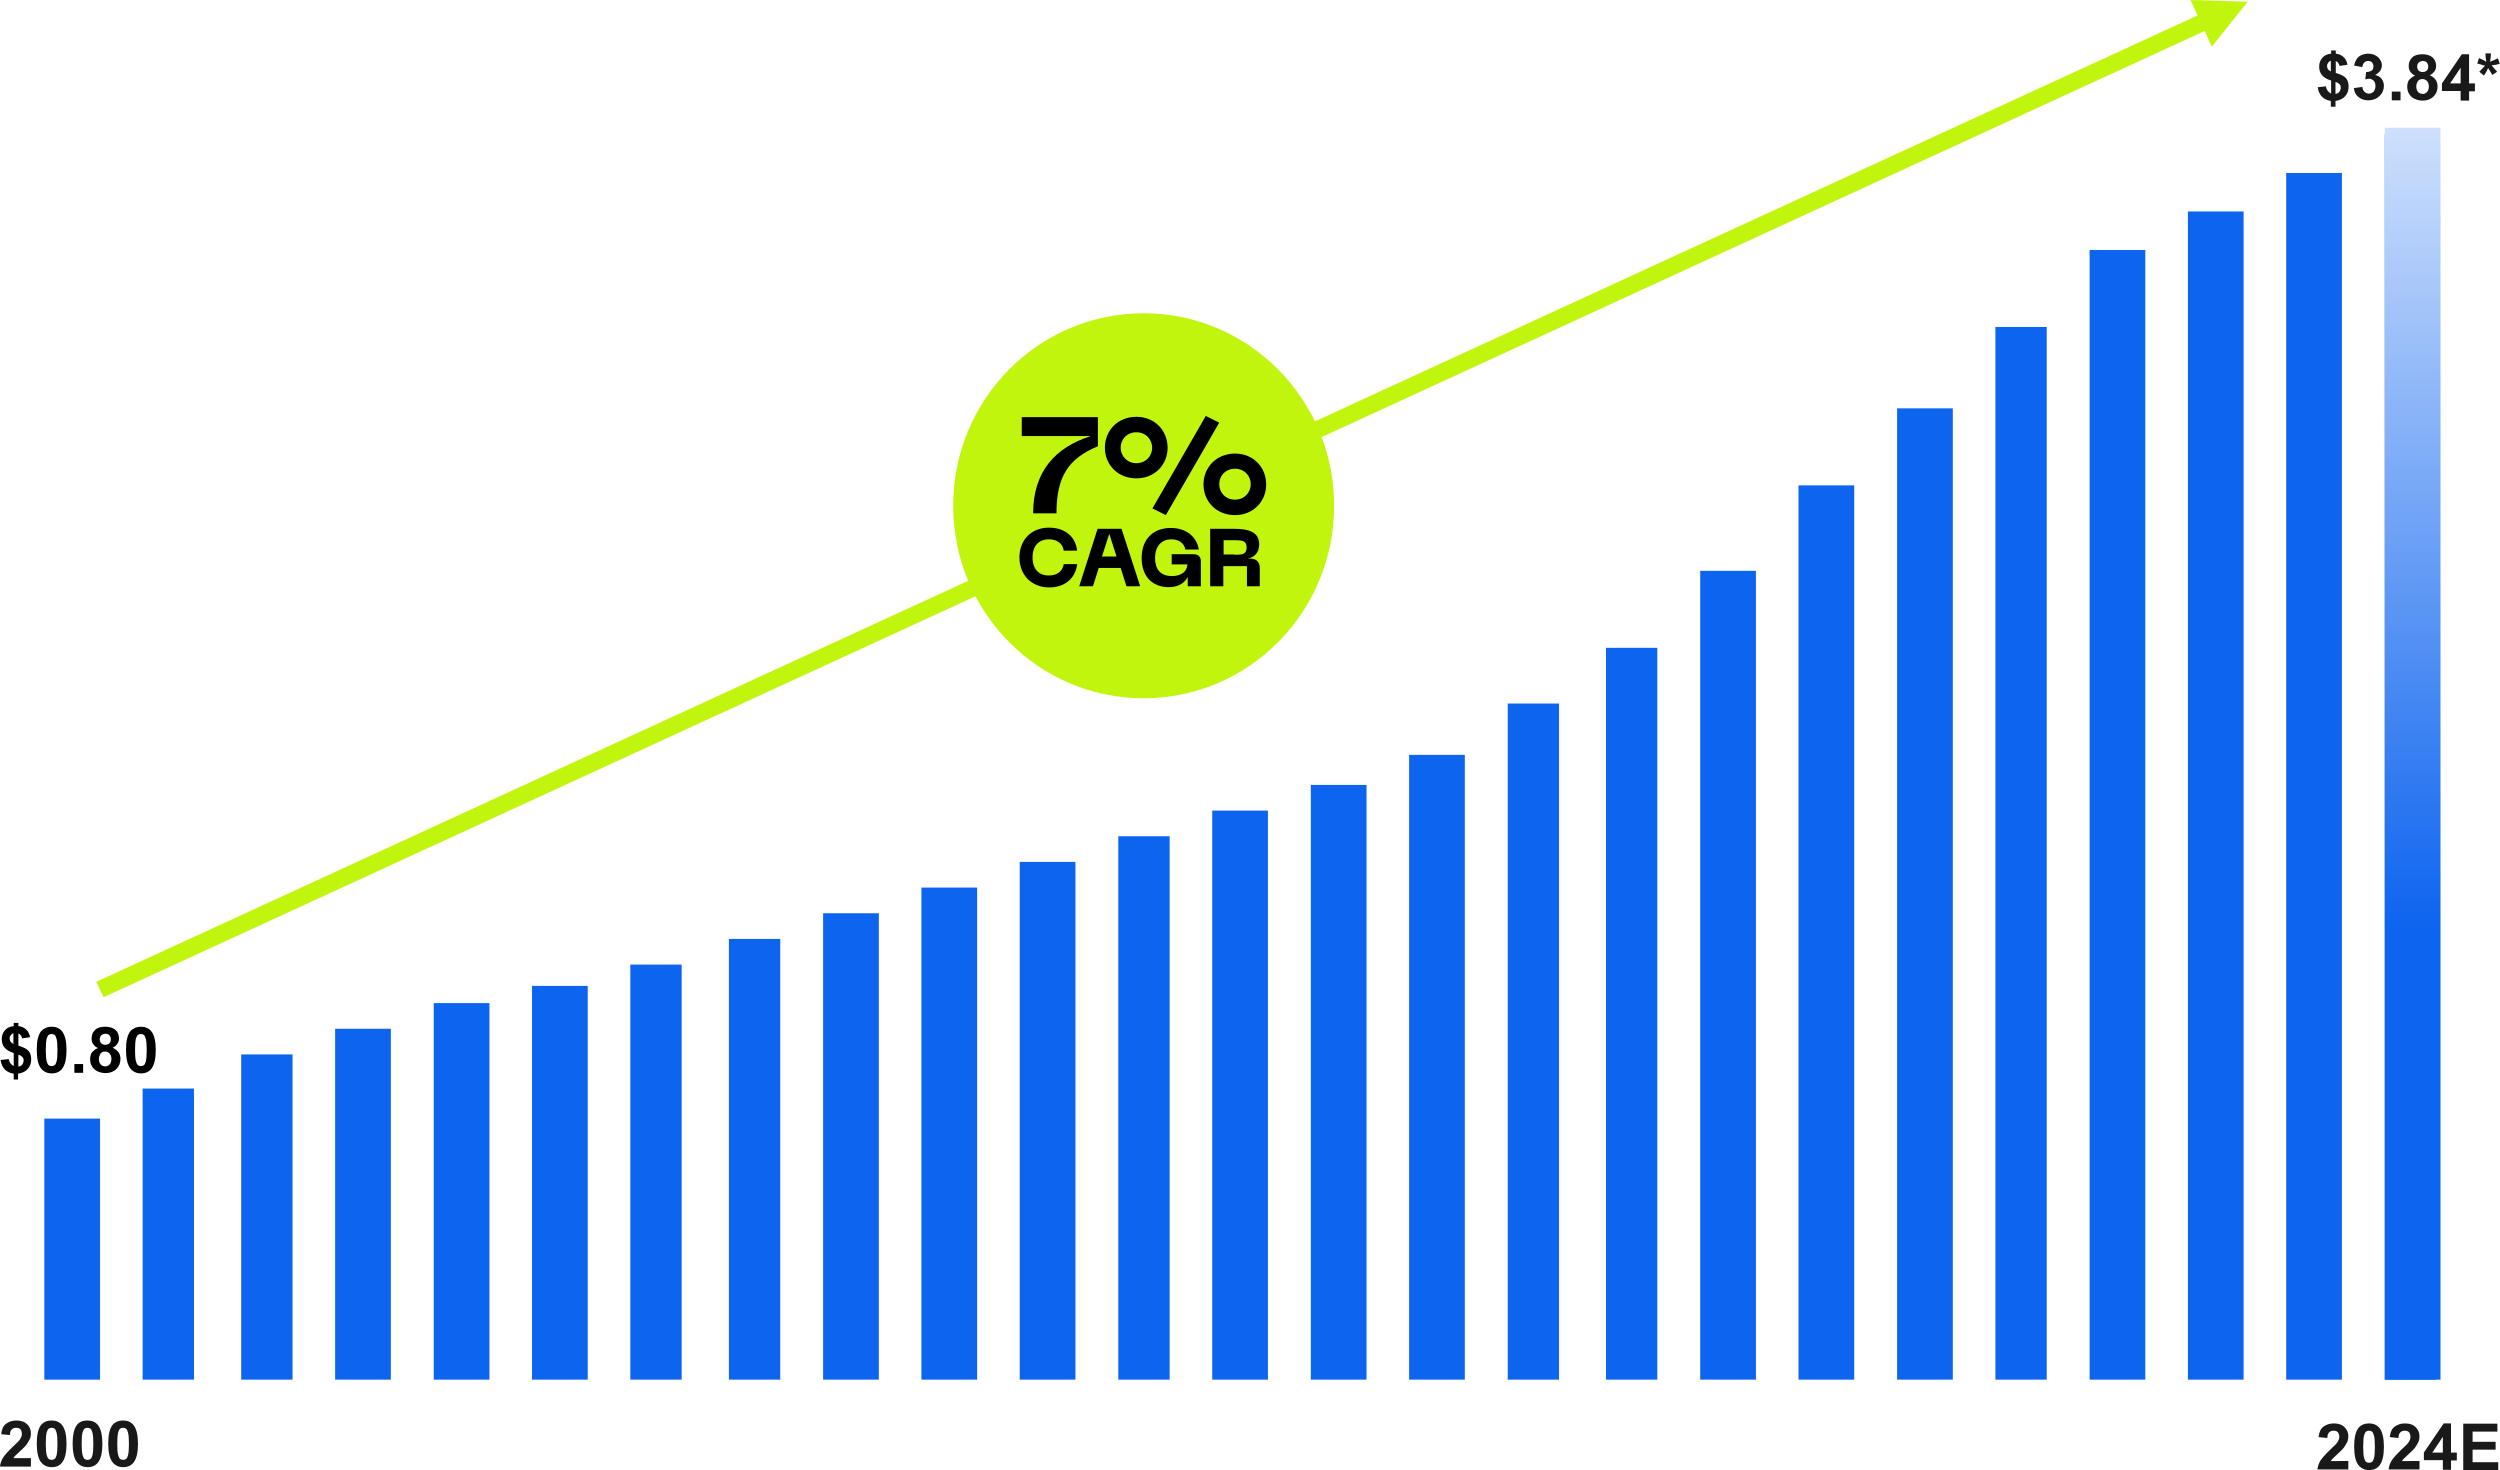 <?xml version="1.0" encoding="utf-8"?>

<svg version="1.1" id="Layer_1" xmlns="http://www.w3.org/2000/svg" xmlns:xlink="http://www.w3.org/1999/xlink" x="0px" y="0px"
	 viewBox="0 0 857.1 504.1" style="enable-background:new 0 0 857.1 504.1;" xml:space="preserve">
<style type="text/css">
	.st0{enable-background:new    ;}
	.st1{fill:#191919;}
	.st2{fill:#0D64EF;}
	.st3{fill:#C1F50E;}
	.st4{fill-rule:evenodd;clip-rule:evenodd;fill:#C1F50E;}
	.st5{fill:url(#SVGID_1_);}
</style>
<g>
	<g class="st0">
		<path class="st1" d="M799.2,32.1v-4.5c-1.4-0.4-2.4-1-3.1-1.8c-0.7-0.8-1-1.8-1-3c0-1.2,0.4-2.2,1.1-3c0.7-0.8,1.7-1.3,3-1.4v-1.1
			h1.6v1.1c1.1,0.1,2,0.5,2.7,1.2c0.7,0.6,1.1,1.5,1.3,2.6l-2.7,0.4c-0.2-0.8-0.6-1.4-1.3-1.7V25c1.7,0.5,2.9,1.1,3.5,1.8
			s0.9,1.7,0.9,2.9c0,1.3-0.4,2.4-1.2,3.3c-0.8,0.9-1.9,1.4-3.3,1.6v2h-1.6v-2c-1.2-0.2-2.2-0.6-3-1.4s-1.3-1.9-1.5-3.3l2.8-0.3
			c0.1,0.6,0.3,1.1,0.6,1.5C798.4,31.6,798.8,31.9,799.2,32.1z M799.2,20.8c-0.4,0.1-0.8,0.4-1,0.7s-0.4,0.7-0.4,1.1
			c0,0.4,0.1,0.7,0.3,1.1c0.2,0.3,0.6,0.6,1,0.8V20.8z M800.7,32.2c0.5-0.1,1-0.3,1.3-0.7s0.5-0.9,0.5-1.4c0-0.5-0.1-0.9-0.4-1.2
			c-0.3-0.3-0.7-0.6-1.4-0.8V32.2z"/>
		<path class="st1" d="M807,30.2l2.9-0.4c0.1,0.7,0.3,1.3,0.8,1.7c0.4,0.4,0.9,0.6,1.5,0.6c0.6,0,1.1-0.2,1.6-0.7
			c0.4-0.5,0.6-1.1,0.6-1.9c0-0.8-0.2-1.4-0.6-1.8c-0.4-0.4-0.9-0.7-1.5-0.7c-0.4,0-0.8,0.1-1.4,0.2l0.3-2.5c0.8,0,1.4-0.2,1.9-0.5
			s0.6-0.9,0.6-1.5c0-0.5-0.2-1-0.5-1.3c-0.3-0.3-0.7-0.5-1.3-0.5c-0.5,0-1,0.2-1.3,0.5c-0.4,0.4-0.6,0.9-0.7,1.6l-2.8-0.5
			c0.2-1,0.5-1.7,0.9-2.3c0.4-0.6,0.9-1,1.6-1.3c0.7-0.3,1.5-0.5,2.3-0.5c1.5,0,2.7,0.5,3.6,1.4c0.7,0.8,1.1,1.6,1.1,2.6
			c0,1.4-0.8,2.5-2.3,3.3c0.9,0.2,1.6,0.6,2.2,1.3c0.5,0.7,0.8,1.5,0.8,2.4c0,1.4-0.5,2.6-1.5,3.5c-1,1-2.3,1.5-3.8,1.5
			c-1.4,0-2.6-0.4-3.5-1.2C807.7,32.6,807.1,31.5,807,30.2z"/>
		<path class="st1" d="M820,34.4v-3h3v3H820z"/>
		<path class="st1" d="M828,25.9c-0.8-0.3-1.3-0.8-1.7-1.4c-0.4-0.6-0.5-1.2-0.5-1.9c0-1.2,0.4-2.1,1.2-2.9c0.8-0.8,2-1.1,3.5-1.1
			c1.5,0,2.7,0.4,3.5,1.1c0.8,0.8,1.2,1.7,1.2,2.9c0,0.7-0.2,1.4-0.6,1.9s-0.9,1-1.6,1.3c0.9,0.4,1.5,0.9,2,1.5
			c0.5,0.7,0.7,1.5,0.7,2.3c0,1.5-0.5,2.6-1.4,3.5c-0.9,0.9-2.2,1.4-3.7,1.4c-1.4,0-2.6-0.4-3.6-1.1c-1.1-0.9-1.7-2.1-1.7-3.7
			c0-0.9,0.2-1.6,0.6-2.3C826.5,26.8,827.1,26.3,828,25.9z M828.4,29.6c0,0.8,0.2,1.5,0.6,1.9c0.4,0.5,1,0.7,1.6,0.7
			c0.6,0,1.1-0.2,1.5-0.7c0.4-0.4,0.6-1.1,0.6-1.9c0-0.7-0.2-1.3-0.6-1.8c-0.4-0.4-0.9-0.7-1.6-0.7c-0.7,0-1.3,0.3-1.6,0.8
			C828.6,28.4,828.4,29,828.4,29.6z M828.7,22.8c0,0.6,0.2,1.1,0.5,1.4c0.3,0.3,0.8,0.5,1.4,0.5c0.6,0,1-0.2,1.4-0.5
			c0.3-0.3,0.5-0.8,0.5-1.4c0-0.6-0.2-1-0.5-1.4c-0.3-0.3-0.8-0.5-1.3-0.5c-0.6,0-1,0.2-1.4,0.5S828.7,22.3,828.7,22.8z"/>
		<path class="st1" d="M843.6,34.4v-3.2h-6.4v-2.6l6.8-10h2.5v10h2v2.7h-2v3.2H843.6z M843.6,28.6v-5.4l-3.6,5.4H843.6z"/>
		<path class="st1" d="M851.6,25.9l-1.6-1.3c0.5-0.6,1.1-1.1,1.6-1.7c0.2-0.2,0.4-0.4,0.4-0.4c-0.2,0-0.7-0.1-1.5-0.4
			c-0.6-0.2-1-0.3-1.2-0.3l0.6-1.9c0.9,0.4,1.8,0.8,2.5,1.3c-0.2-1.2-0.3-2.1-0.3-2.9h1.9c0,0.5-0.1,1.5-0.3,2.9
			c0.1-0.1,0.5-0.2,0.9-0.4c0.6-0.3,1.2-0.5,1.8-0.8l0.6,1.9c-0.8,0.2-1.7,0.4-2.8,0.5l1.3,1.5c0.3,0.3,0.5,0.5,0.6,0.7l-1.6,1.1
			l-1.5-2.4C852.7,24.2,852.2,25,851.6,25.9z"/>
	</g>
	<g class="st0">
		<path d="M4.7,365.5V361c-1.4-0.4-2.4-1-3.1-1.8c-0.7-0.8-1-1.8-1-3c0-1.2,0.4-2.2,1.1-3c0.7-0.8,1.7-1.3,3-1.4v-1.1h1.6v1.1
			c1.1,0.1,2,0.5,2.7,1.2c0.7,0.6,1.1,1.5,1.3,2.6L7.6,356c-0.2-0.8-0.6-1.4-1.3-1.7v4.2c1.7,0.5,2.9,1.1,3.5,1.8
			c0.6,0.7,0.9,1.7,0.9,2.9c0,1.3-0.4,2.4-1.2,3.3s-1.9,1.4-3.3,1.6v2H4.7v-2c-1.2-0.2-2.2-0.6-3-1.4s-1.3-1.9-1.5-3.3l2.8-0.3
			c0.1,0.6,0.3,1.1,0.6,1.5C4,365,4.3,365.3,4.7,365.5z M4.7,354.2c-0.4,0.1-0.8,0.4-1,0.7c-0.3,0.3-0.4,0.7-0.4,1.1
			c0,0.4,0.1,0.7,0.3,1.1c0.2,0.3,0.6,0.6,1,0.8V354.2z M6.3,365.7c0.5-0.1,1-0.3,1.3-0.7c0.3-0.4,0.5-0.9,0.5-1.4
			c0-0.5-0.1-0.9-0.4-1.2c-0.3-0.3-0.7-0.6-1.4-0.8V365.7z"/>
		<path d="M17.7,352c1.5,0,2.7,0.5,3.6,1.6c1,1.3,1.5,3.4,1.5,6.4c0,3-0.5,5.1-1.5,6.4c-0.9,1.1-2,1.6-3.6,1.6
			c-1.5,0-2.8-0.6-3.7-1.8c-0.9-1.2-1.4-3.3-1.4-6.3c0-3,0.5-5.1,1.5-6.4C15,352.6,16.2,352,17.7,352z M17.7,354.5
			c-0.4,0-0.7,0.1-1,0.3c-0.3,0.2-0.5,0.7-0.7,1.3c-0.2,0.8-0.3,2.1-0.3,3.9s0.1,3.1,0.3,3.8c0.2,0.7,0.4,1.2,0.7,1.4
			c0.3,0.2,0.6,0.3,1,0.3s0.7-0.1,1-0.3c0.3-0.2,0.5-0.6,0.7-1.3c0.2-0.8,0.3-2.1,0.3-3.9s-0.1-3.1-0.3-3.8
			c-0.2-0.7-0.4-1.2-0.7-1.4C18.4,354.6,18.1,354.5,17.7,354.5z"/>
		<path d="M25.5,367.8v-3h3v3H25.5z"/>
		<path d="M33.6,359.3c-0.8-0.3-1.3-0.8-1.7-1.4c-0.4-0.6-0.5-1.2-0.5-1.9c0-1.2,0.4-2.1,1.2-2.9c0.8-0.8,2-1.1,3.5-1.1
			c1.5,0,2.7,0.4,3.5,1.1s1.2,1.7,1.2,2.9c0,0.7-0.2,1.4-0.6,1.9c-0.4,0.6-0.9,1-1.6,1.3c0.9,0.4,1.5,0.9,2,1.5
			c0.5,0.7,0.7,1.5,0.7,2.3c0,1.5-0.5,2.6-1.4,3.5c-0.9,0.9-2.2,1.4-3.7,1.4c-1.4,0-2.6-0.4-3.6-1.1c-1.1-0.9-1.7-2.1-1.7-3.7
			c0-0.9,0.2-1.6,0.6-2.3C32,360.3,32.6,359.7,33.6,359.3z M33.9,363c0,0.8,0.2,1.5,0.6,1.9c0.4,0.5,1,0.7,1.6,0.7
			c0.6,0,1.1-0.2,1.5-0.7c0.4-0.4,0.6-1.1,0.6-1.9c0-0.7-0.2-1.3-0.6-1.8c-0.4-0.4-0.9-0.7-1.6-0.7c-0.7,0-1.3,0.3-1.6,0.8
			C34.1,361.9,33.9,362.5,33.9,363z M34.2,356.3c0,0.6,0.2,1.1,0.5,1.4c0.3,0.3,0.8,0.5,1.4,0.5c0.6,0,1-0.2,1.4-0.5
			c0.3-0.3,0.5-0.8,0.5-1.4c0-0.6-0.2-1-0.5-1.4c-0.3-0.3-0.8-0.5-1.3-0.5c-0.6,0-1,0.2-1.4,0.5S34.2,355.7,34.2,356.3z"/>
		<path d="M48.3,352c1.5,0,2.7,0.5,3.6,1.6c1,1.3,1.5,3.4,1.5,6.4c0,3-0.5,5.1-1.5,6.4c-0.9,1.1-2,1.6-3.6,1.6
			c-1.5,0-2.8-0.6-3.7-1.8c-0.9-1.2-1.4-3.3-1.4-6.3c0-3,0.5-5.1,1.5-6.4C45.6,352.6,46.8,352,48.3,352z M48.3,354.5
			c-0.4,0-0.7,0.1-1,0.3c-0.3,0.2-0.5,0.7-0.7,1.3c-0.2,0.8-0.3,2.1-0.3,3.9s0.1,3.1,0.3,3.8c0.2,0.7,0.4,1.2,0.7,1.4
			c0.3,0.2,0.6,0.3,1,0.3s0.7-0.1,1-0.3c0.3-0.2,0.5-0.6,0.7-1.3c0.2-0.8,0.3-2.1,0.3-3.9s-0.1-3.1-0.3-3.8
			c-0.2-0.7-0.4-1.2-0.7-1.4C49,354.6,48.7,354.5,48.3,354.5z"/>
	</g>
	<path class="st2" d="M15.2,383.5h19.1V473H15.2V383.5z M48.9,373.2h17.6V473H48.9V373.2z M82.7,361.5h17.6V473H82.7V361.5z
		 M114.9,352.7H134V473h-19.1V352.7z M148.7,343.9h19.1V473h-19.1V343.9z M182.4,338h19.1v135h-19.1V338z M216.1,330.7h17.6V473
		h-17.6V330.7z M249.9,321.9h17.6V473h-17.6V321.9z M282.2,313.1h19.1V473h-19.1V313.1z M315.9,304.3H335V473h-19.1V304.3z
		 M349.6,295.5h19.1V473h-19.1V295.5z M383.4,286.7H401V473h-17.6V286.7z M415.6,277.9h19.1V473h-19.1V277.9z M449.4,269.1h19.1V473
		h-19.1V269.1z M483.1,258.8h19.1V473h-19.1V258.8z M516.9,241.2h17.6V473h-17.6V241.2z M550.6,222.1h17.6V473h-17.6V222.1z
		 M582.9,195.7h19.1V473h-19.1V195.7z M616.6,166.4h19.1V473h-19.1V166.4z M650.4,140h19.1v333h-19.1V140z M684.1,112.1h17.6V473
		h-17.6V112.1z M716.4,85.7h19.1V473h-19.1V85.7z M750.1,72.5h19.1V473h-19.1V72.5z M783.8,59.3h19.1V473h-19.1V59.3z M817.6,46.1
		h17.6V473h-17.6V46.1z"/>
	<g class="st0">
		<path class="st1" d="M10.6,500v2.8H0c0.1-1.1,0.5-2.1,1-3c0.6-0.9,1.7-2.2,3.4-3.8c1.4-1.3,2.2-2.1,2.5-2.6
			c0.4-0.6,0.6-1.2,0.6-1.8c0-0.7-0.2-1.2-0.5-1.6c-0.4-0.4-0.9-0.5-1.5-0.5c-0.6,0-1.1,0.2-1.5,0.6c-0.4,0.4-0.6,1-0.6,1.9l-3-0.3
			c0.2-1.7,0.7-2.9,1.7-3.6s2.1-1.1,3.5-1.1c1.6,0,2.8,0.4,3.7,1.3c0.9,0.8,1.3,1.9,1.3,3.1c0,0.7-0.1,1.4-0.4,2
			c-0.3,0.6-0.7,1.3-1.2,2c-0.4,0.5-1,1.1-2,2c-1,0.9-1.6,1.5-1.8,1.7c-0.3,0.3-0.5,0.6-0.6,0.8H10.6z"/>
		<path class="st1" d="M17.7,487c1.5,0,2.7,0.5,3.6,1.6c1,1.3,1.5,3.4,1.5,6.4c0,3-0.5,5.1-1.5,6.4c-0.9,1.1-2,1.6-3.6,1.6
			c-1.5,0-2.8-0.6-3.7-1.8c-0.9-1.2-1.4-3.3-1.4-6.3c0-3,0.5-5.1,1.5-6.4C15,487.5,16.2,487,17.7,487z M17.7,489.5
			c-0.4,0-0.7,0.1-1,0.3c-0.3,0.2-0.5,0.7-0.7,1.3c-0.2,0.8-0.3,2.1-0.3,3.9s0.1,3.1,0.3,3.8c0.2,0.7,0.4,1.2,0.7,1.4
			c0.3,0.2,0.6,0.3,1,0.3s0.7-0.1,1-0.3c0.3-0.2,0.5-0.6,0.7-1.3c0.2-0.8,0.3-2.1,0.3-3.9s-0.1-3.1-0.3-3.8
			c-0.2-0.7-0.4-1.2-0.7-1.4C18.4,489.6,18.1,489.5,17.7,489.5z"/>
		<path class="st1" d="M30,487c1.5,0,2.7,0.5,3.6,1.6c1,1.3,1.5,3.4,1.5,6.4c0,3-0.5,5.1-1.5,6.4c-0.9,1.1-2,1.6-3.6,1.6
			c-1.5,0-2.8-0.6-3.7-1.8c-0.9-1.2-1.4-3.3-1.4-6.3c0-3,0.5-5.1,1.5-6.4C27.2,487.5,28.4,487,30,487z M30,489.5
			c-0.4,0-0.7,0.1-1,0.3c-0.3,0.2-0.5,0.7-0.7,1.3c-0.2,0.8-0.3,2.1-0.3,3.9s0.1,3.1,0.3,3.8c0.2,0.7,0.4,1.2,0.7,1.4
			c0.3,0.2,0.6,0.3,1,0.3s0.7-0.1,1-0.3c0.3-0.2,0.5-0.6,0.7-1.3c0.2-0.8,0.3-2.1,0.3-3.9s-0.1-3.1-0.3-3.8
			c-0.2-0.7-0.4-1.2-0.7-1.4C30.6,489.6,30.3,489.5,30,489.5z"/>
		<path class="st1" d="M42.2,487c1.5,0,2.7,0.5,3.6,1.6c1,1.3,1.5,3.4,1.5,6.4c0,3-0.5,5.1-1.5,6.4c-0.9,1.1-2,1.6-3.6,1.6
			c-1.5,0-2.8-0.6-3.7-1.8c-0.9-1.2-1.4-3.3-1.4-6.3c0-3,0.5-5.1,1.5-6.4C39.5,487.5,40.7,487,42.2,487z M42.2,489.5
			c-0.4,0-0.7,0.1-1,0.3c-0.3,0.2-0.5,0.7-0.7,1.3c-0.2,0.8-0.3,2.1-0.3,3.9s0.1,3.1,0.3,3.8c0.2,0.7,0.4,1.2,0.7,1.4
			c0.3,0.2,0.6,0.3,1,0.3s0.7-0.1,1-0.3c0.3-0.2,0.5-0.6,0.7-1.3c0.2-0.8,0.3-2.1,0.3-3.9s-0.1-3.1-0.3-3.8
			c-0.2-0.7-0.4-1.2-0.7-1.4C42.9,489.6,42.6,489.5,42.2,489.5z"/>
	</g>
	<g class="st0">
		<path class="st1" d="M805.1,501v2.8h-10.6c0.1-1.1,0.5-2.1,1-3c0.6-0.9,1.7-2.2,3.4-3.8c1.4-1.3,2.2-2.1,2.5-2.6
			c0.4-0.6,0.6-1.2,0.6-1.8c0-0.7-0.2-1.2-0.5-1.6c-0.4-0.4-0.9-0.5-1.5-0.5c-0.6,0-1.1,0.2-1.5,0.6s-0.6,1-0.6,1.9l-3-0.3
			c0.2-1.7,0.7-2.9,1.7-3.6s2.1-1.1,3.5-1.1c1.6,0,2.8,0.4,3.7,1.3s1.3,1.9,1.3,3.1c0,0.7-0.1,1.4-0.4,2c-0.3,0.6-0.7,1.3-1.2,2
			c-0.4,0.5-1,1.1-2,2s-1.6,1.5-1.8,1.7c-0.3,0.3-0.5,0.6-0.6,0.8H805.1z"/>
		<path class="st1" d="M812.2,488c1.5,0,2.7,0.5,3.6,1.6c1,1.3,1.5,3.4,1.5,6.4c0,3-0.5,5.1-1.5,6.4c-0.9,1.1-2,1.6-3.6,1.6
			c-1.5,0-2.8-0.6-3.7-1.8c-0.9-1.2-1.4-3.3-1.4-6.3c0-3,0.5-5.1,1.5-6.4C809.5,488.5,810.7,488,812.2,488z M812.2,490.5
			c-0.4,0-0.7,0.1-1,0.3c-0.3,0.2-0.5,0.7-0.7,1.3c-0.2,0.8-0.3,2.1-0.3,3.9s0.1,3.1,0.3,3.8c0.2,0.7,0.4,1.2,0.7,1.4
			c0.3,0.2,0.6,0.3,1,0.3s0.7-0.1,1-0.3c0.3-0.2,0.5-0.6,0.7-1.3c0.2-0.8,0.3-2.1,0.3-3.9s-0.1-3.1-0.3-3.8
			c-0.2-0.7-0.4-1.2-0.7-1.4C812.9,490.6,812.6,490.5,812.2,490.5z"/>
		<path class="st1" d="M829.5,501v2.8h-10.6c0.1-1.1,0.5-2.1,1-3c0.6-0.9,1.7-2.2,3.4-3.8c1.4-1.3,2.2-2.1,2.5-2.6
			c0.4-0.6,0.6-1.2,0.6-1.8c0-0.7-0.2-1.2-0.5-1.6c-0.4-0.4-0.9-0.5-1.5-0.5c-0.6,0-1.1,0.2-1.5,0.6s-0.6,1-0.6,1.9l-3-0.3
			c0.2-1.7,0.7-2.9,1.7-3.6s2.1-1.1,3.5-1.1c1.6,0,2.8,0.4,3.7,1.3s1.3,1.9,1.3,3.1c0,0.7-0.1,1.4-0.4,2c-0.3,0.6-0.7,1.3-1.2,2
			c-0.4,0.5-1,1.1-2,2s-1.6,1.5-1.8,1.7c-0.3,0.3-0.5,0.6-0.6,0.8H829.5z"/>
		<path class="st1" d="M837.5,503.8v-3.2H831V498l6.8-10h2.5v10h2v2.7h-2v3.2H837.5z M837.5,498v-5.4l-3.6,5.4H837.5z"/>
		<path class="st1" d="M844.5,503.8v-15.7h11.7v2.7h-8.5v3.5h7.9v2.7h-7.9v4.3h8.8v2.7H844.5z"/>
	</g>
	<path class="st3" d="M35.5,341.9L758.5,9.4l-2.5-5.3L33,336.6L35.5,341.9z M758.3,16l12.3-15.4L751,0L758.3,16z"/>
	<path class="st4" d="M326.8,173.4c0-36.5,29.2-66,65.3-66s65.3,29.6,65.3,66s-29.2,66-65.3,66S326.8,209.9,326.8,173.4z"/>
	<g class="st0">
		<path d="M374,149.5h-23.7V143h26.1V153c-10.2,4.2-14.2,10.5-14.2,23h-8C354.2,161.6,361.9,153.3,374,149.5z"/>
		<path d="M378.8,153.5c0-5.8,4.3-10.6,10.8-10.6c6.4,0,10.7,4.8,10.7,10.6c0,5.7-4.3,10.5-10.7,10.5
			C383.1,164,378.8,159.2,378.8,153.5z M389.6,158.8c3.2,0,5.4-2.4,5.4-5.3c0-2.9-2.2-5.3-5.4-5.3c-3.2,0-5.4,2.4-5.4,5.3
			C384.2,156.3,386.4,158.8,389.6,158.8z M413.4,142.6l4.6,2.3l-18.3,31.7l-4.6-2.3L413.4,142.6z M423.4,155.5
			c6.4,0,10.7,4.8,10.7,10.6c0,5.7-4.3,10.5-10.7,10.5c-6.5,0-10.8-4.8-10.8-10.5C412.6,160.3,417,155.5,423.4,155.5z M423.4,171.3
			c3.2,0,5.4-2.4,5.4-5.3c0-2.9-2.2-5.3-5.4-5.3c-3.2,0-5.4,2.4-5.4,5.3C418,168.9,420.2,171.3,423.4,171.3z"/>
	</g>
	<g class="st0">
		<path d="M349.5,191.1c0-5.8,3.9-10.2,10.1-10.2c5.5,0,9.1,3,9.7,7.9h-4.6c-0.4-2.5-2.3-3.9-5.1-3.9c-3.3,0-5.6,2.1-5.6,6.2
			c0,4.1,2.2,6.2,5.6,6.2c2.8,0,4.7-1.4,5.1-3.9h4.6c-0.6,4.9-4.2,8-9.7,8C353.4,201.3,349.5,196.9,349.5,191.1z"/>
		<path d="M376.3,181.3h8.2l6.4,19.7h-4.7l-2-6.3h-7.5l-2,6.3h-4.7L376.3,181.3z M382.8,190.8l-2.5-7.8l-2.5,7.8H382.8z"/>
		<path d="M391.4,191.3c0-6.4,3.9-10.3,10-10.3c5.1,0,8.9,2.9,9.6,7.4h-4.6c-0.4-2.2-2.3-3.5-4.8-3.5c-3.5,0-5.6,2.5-5.6,6.4
			c0,3.7,1.7,6.2,5.8,6.2c3.2,0,5.2-1.6,5.3-4h-5.4V190h7.5c1.6,0,2.5,0.9,2.5,2.4v8.6h-4.5v-3.2c-0.8,1.5-2.5,3.5-6.5,3.5
			C394.8,201.3,391.4,197.3,391.4,191.3z"/>
		<path d="M414.9,181.3h8.3c4.5,0,8.5,0.9,8.5,5.3c0,3.1-1.9,4.5-3.9,4.9h0.8c2.4,0,3.3,1.5,3.3,3.2v6.3h-4.4v-6.9h-8.1v6.9h-4.5
			V181.3z M423.3,190.2c2.5,0,4.1-0.1,4.1-2.5c0-2.4-1.7-2.5-4.1-2.5h-3.8v4.9H423.3z"/>
	</g>
	
		<linearGradient id="SVGID_1_" gradientUnits="userSpaceOnUse" x1="827.124" y1="462.297" x2="827.124" y2="33.074" gradientTransform="matrix(1 0 0 -1 0 506.07)">
		<stop  offset="0" style="stop-color:#CEE0FC"/>
		<stop  offset="0.64" style="stop-color:#0D64EF"/>
		<stop  offset="1" style="stop-color:#0D64EF"/>
	</linearGradient>
	<rect x="817.6" y="43.8" class="st5" width="19.1" height="429.2"/>
</g>
</svg>
